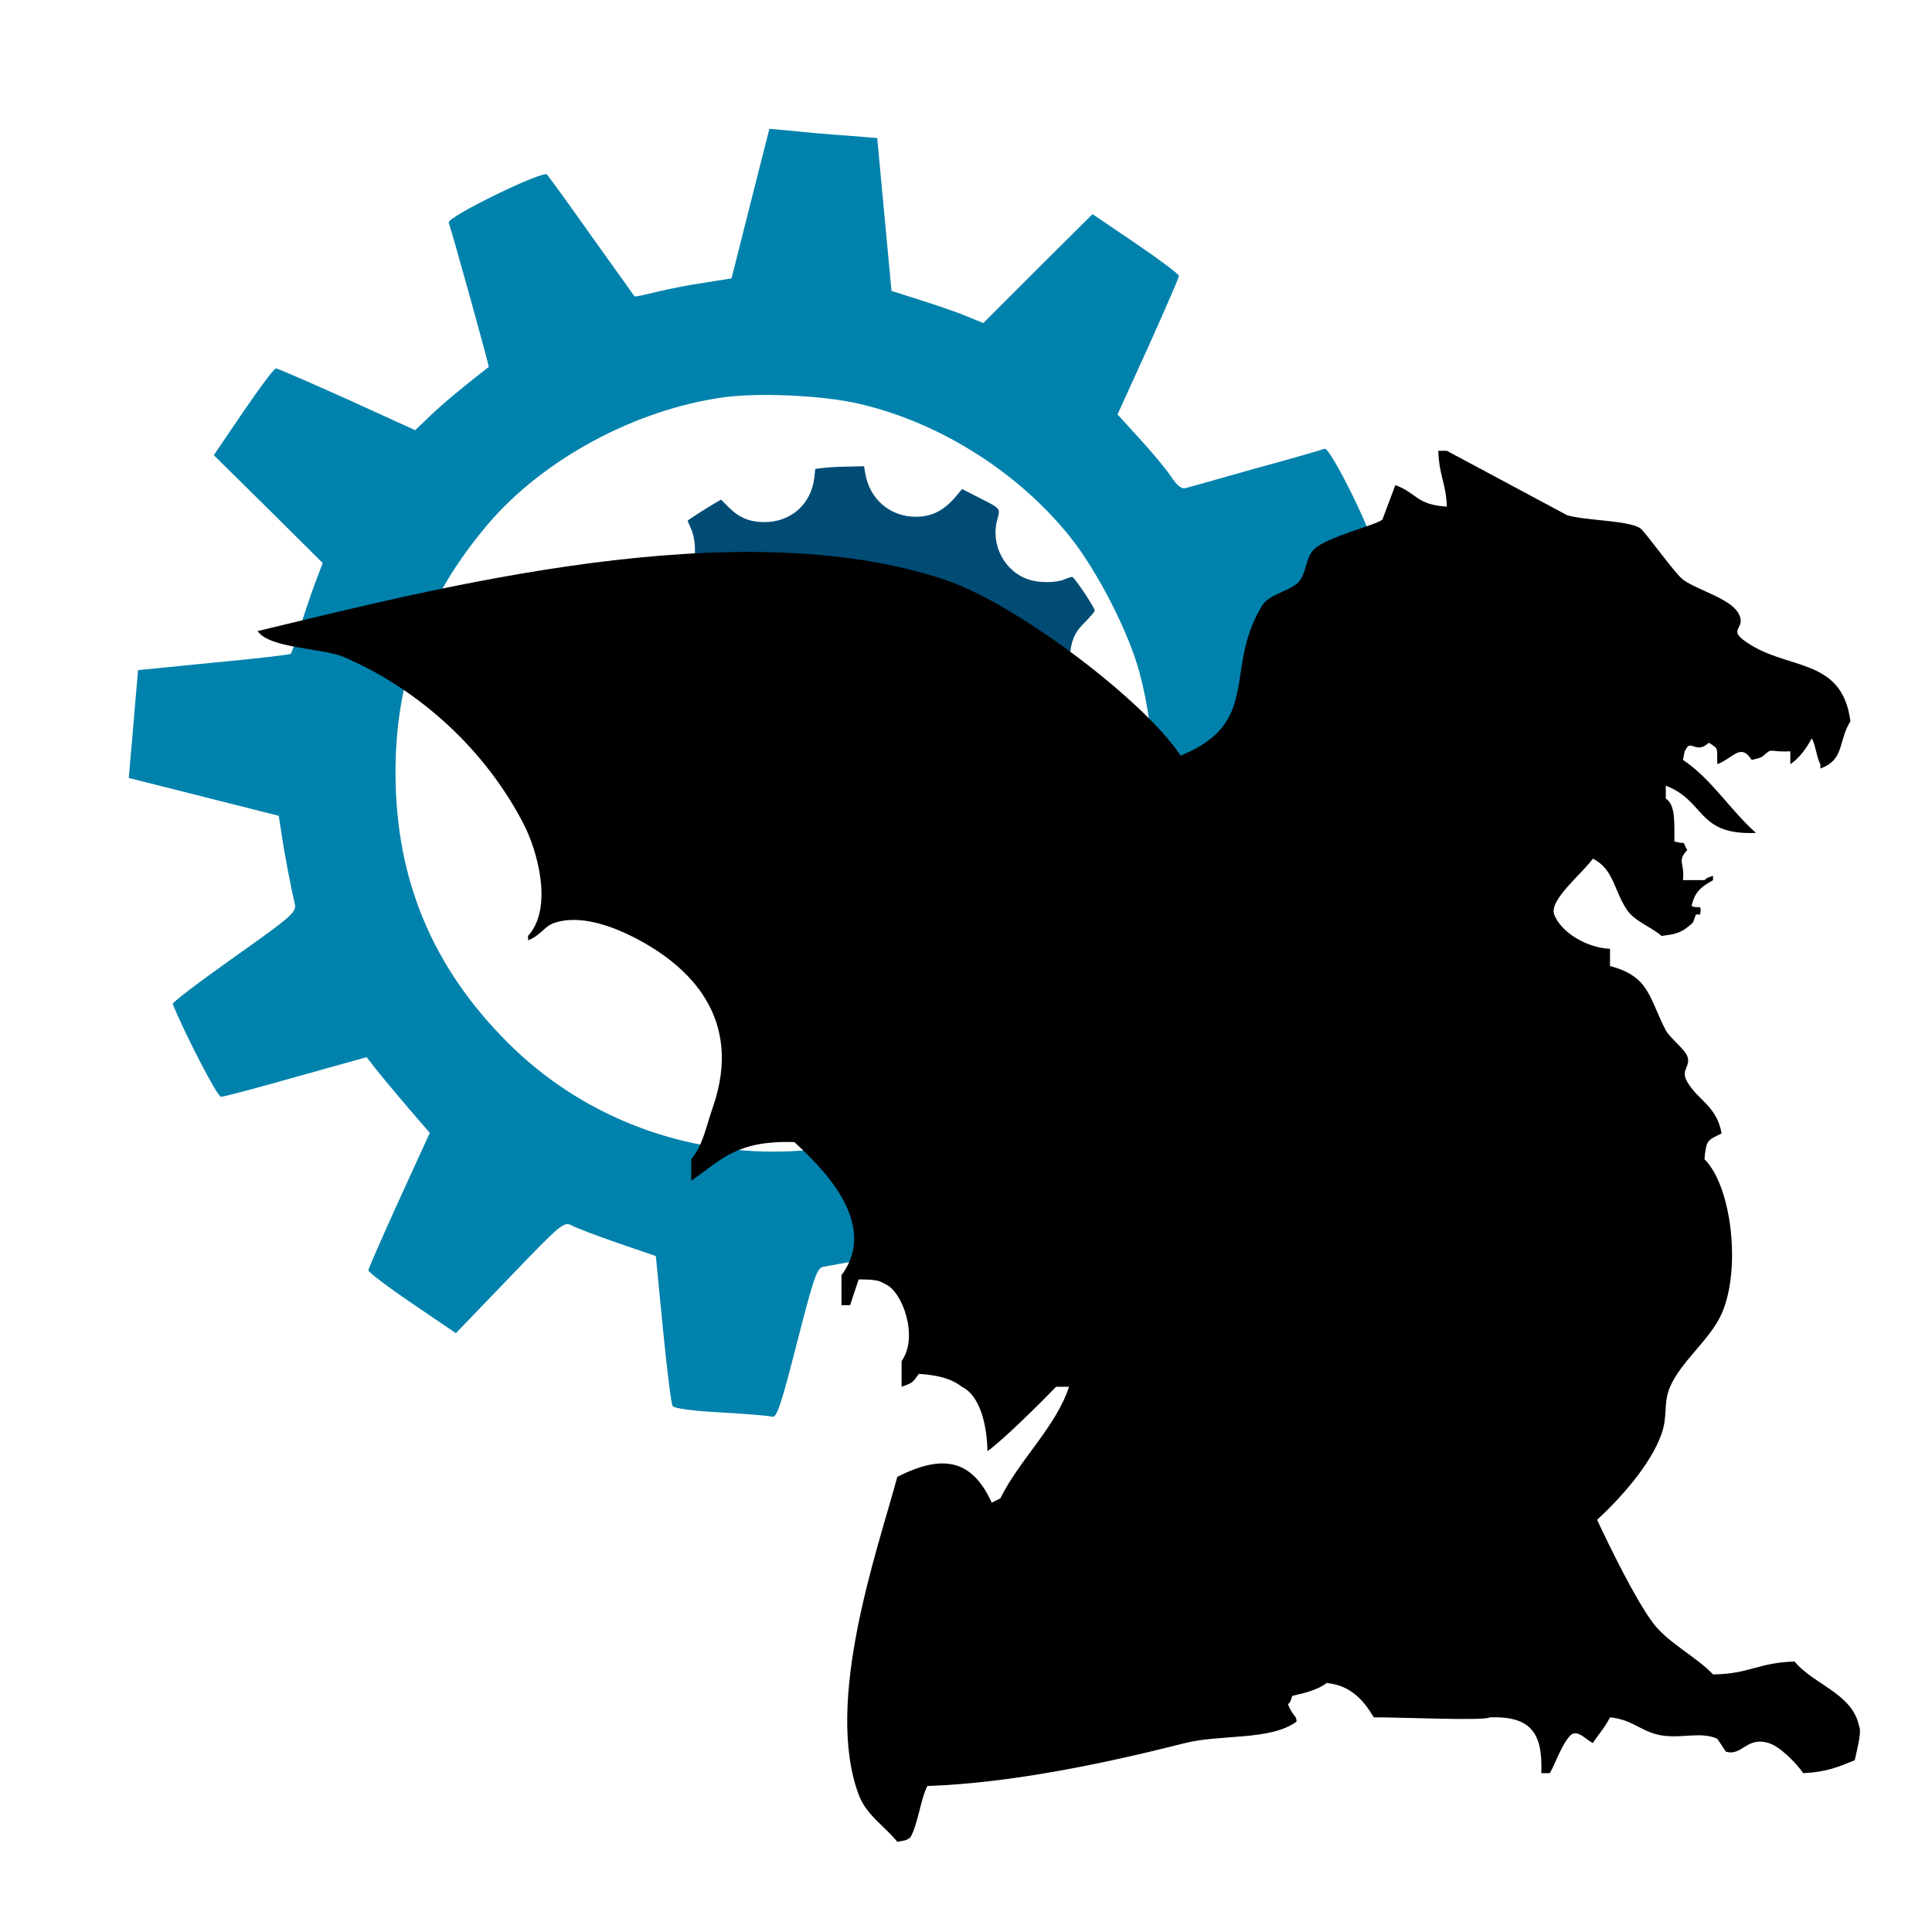 <svg width="600" height="600" viewBox="0 0 600 600" fill="none" xmlns="http://www.w3.org/2000/svg">
<path d="M255.974 145.29L253.202 145.623L252.869 148.506C251.871 156.601 245.606 162.146 237.4 162.146C232.854 162.146 229.527 160.76 226.311 157.544L223.927 155.16L222.208 156.158C219.879 157.488 213.559 161.536 213.559 161.702C213.559 161.758 214.058 162.977 214.668 164.364C215.998 167.358 216.22 172.292 215.167 175.841C214.058 179.5 209.123 184.324 205.242 185.488C201.416 186.653 199.032 186.597 195.373 185.322L192.434 184.324L191.048 186.431C190.327 187.595 188.775 190.478 187.666 192.807L185.559 197.021L186.945 197.963C192.323 201.512 194.707 205.67 194.707 211.548C194.707 216.538 193.099 220.197 189.551 223.302C187.167 225.409 185.725 226.074 180.846 227.238C178.961 227.682 178.905 227.793 178.739 230.621C178.573 233.337 178.628 233.504 180.125 233.781C188.497 235.611 193.598 241.488 193.598 249.306C193.598 253.852 192.157 257.234 188.775 260.506C187.167 262.114 185.836 263.666 185.836 264.054C185.836 265.218 191.602 275.642 192.268 275.642C192.6 275.642 193.876 275.254 195.04 274.755C196.26 274.256 198.699 273.812 200.529 273.812C211.784 273.702 219.27 285.401 214.501 295.713L213.06 298.929L214.834 300.26C215.832 301.036 218.438 302.755 220.711 304.086L224.814 306.581L227.365 303.975C230.58 300.703 233.463 299.317 237.788 299.04C246.216 298.486 253.202 304.252 254.366 312.68C254.81 316.006 254.976 316.117 262.184 316.117H267.23L267.618 313.733C268.228 310.295 270.335 306.525 272.94 304.307C279.927 298.319 291.016 299.761 296.006 307.301C296.782 308.466 297.78 309.464 298.168 309.464C299.111 309.464 309.479 304.141 310.477 303.143C311.031 302.589 310.976 302.034 310.255 300.26C308.924 297.099 309.091 292.054 310.588 288.505C311.974 285.29 315.633 281.575 318.794 280.244C321.954 278.858 327.998 279.024 331.269 280.466L333.93 281.686L337.257 276.585C339.031 273.812 340.528 271.262 340.528 270.985C340.528 270.708 339.364 269.266 337.978 267.769C334.651 264.22 333.708 261.836 333.653 257.068C333.653 253.963 333.93 252.632 335.095 250.415C337.701 245.425 342.746 241.876 347.293 241.821C348.734 241.821 349.51 241.488 349.954 240.767C350.508 239.603 350.73 223.025 350.176 220.973C349.898 219.975 349.344 219.753 346.572 219.476C336.536 218.589 330.16 209.163 332.988 199.405C333.764 196.91 334.596 195.579 336.98 193.195C338.643 191.532 339.974 189.924 339.974 189.647C339.974 188.649 333.598 179.167 332.988 179.167C332.655 179.167 331.435 179.556 330.382 179.999C327.776 181.053 322.564 181.053 319.348 179.944C311.918 177.449 307.594 169.132 309.701 161.425C310.699 157.766 310.92 158.043 303.713 154.383L298.778 151.888L296.338 154.772C292.901 158.653 289.186 160.482 284.529 160.482C276.489 160.538 270.113 155.104 268.727 147.065L268.339 144.791L263.57 144.902C260.909 144.902 257.527 145.124 255.974 145.29ZM271.721 203.286C276.822 204.617 280.758 206.89 284.584 210.716C290.406 216.482 293.012 222.858 292.901 231.009C292.79 245.646 281.978 257.179 267.063 258.731C262.849 259.175 256.584 257.9 252.038 255.682C237.234 248.419 231.966 229.124 241.059 215.318C244.941 209.441 250.818 205.116 257.416 203.342C261.297 202.288 267.95 202.233 271.721 203.286Z" fill="#004C75"/>
<path d="M233.06 63.176L227.183 86.463L218.755 87.794C214.098 88.459 207.445 89.79 203.785 90.677C200.237 91.564 197.243 92.229 197.021 92.008C196.91 91.786 190.922 83.469 183.714 73.378C176.617 63.287 170.296 54.638 169.853 54.194C168.633 52.863 138.692 67.39 139.358 69.164C140.467 72.269 151.999 113.742 151.778 113.964C143.904 120.063 137.251 125.607 133.592 129.156L128.934 133.592L107.754 123.944C96.111 118.732 86.241 114.407 85.687 114.407C85.132 114.407 80.586 120.506 75.596 127.825L66.392 141.354L83.358 158.098L100.214 174.843L98.328 179.833C97.219 182.605 95.113 188.815 93.56 193.694C92.008 198.573 90.566 202.787 90.344 203.009C90.123 203.342 79.366 204.561 66.392 205.781L42.883 208.11L42.107 216.981C41.663 221.86 41.109 229.401 40.665 233.726L40 241.599L63.287 247.476L86.574 253.353L87.35 258.454C88.016 263.222 90.123 274.644 91.564 280.743C92.118 283.294 90.566 284.624 72.713 297.266C62.067 304.806 53.418 311.349 53.639 311.792C57.521 321.329 67.501 340.624 68.61 340.624C69.497 340.624 79.921 337.852 92.008 334.414L113.853 328.315L116.625 331.864C118.178 333.86 122.613 339.182 126.495 343.729L133.481 351.824L123.944 372.671C118.732 384.204 114.407 393.962 114.407 394.517C114.407 395.071 120.506 399.729 128.047 404.83L141.576 414.033L158.32 396.624C174.399 379.879 175.175 379.214 177.726 380.655C179.168 381.432 185.599 383.871 192.031 386.089L203.674 390.081L205.892 412.814C207.112 425.233 208.443 435.99 208.886 436.655C209.441 437.431 215.54 438.208 223.856 438.651C231.73 439.095 238.827 439.649 239.825 439.982C241.266 440.314 242.597 436.212 247.476 417.138C252.688 396.845 253.686 393.74 255.682 393.408C257.013 393.186 262.557 392.188 267.991 391.19C273.535 390.192 279.191 389.194 280.743 388.75C283.405 388.196 284.624 389.638 296.822 406.715C304.141 416.917 310.462 425.677 310.794 426.231C311.127 426.786 318.113 423.903 326.319 419.911C337.519 414.366 341.068 412.148 340.846 410.707C340.624 409.709 337.741 399.285 334.414 387.752L328.537 366.683L332.085 363.911C333.971 362.358 339.182 358.034 343.618 354.153C348.054 350.382 351.935 347.277 352.268 347.277C352.6 347.277 362.359 351.602 374.002 356.814C385.646 362.137 395.515 365.907 395.958 365.463C396.402 364.909 400.727 358.81 405.495 351.824L414.144 339.293L397.178 322.327L380.212 305.361L384.204 294.383C386.422 288.395 388.64 281.963 389.194 280.189L390.192 276.862L413.59 274.533C426.564 273.203 437.32 271.983 437.542 271.761C438.097 271.096 440.536 239.492 440.093 239.048C439.871 238.716 429.447 235.943 416.806 232.728L394.073 226.961L392.743 218.423C392.077 213.654 390.746 206.89 389.859 203.452C388.972 200.015 388.64 196.91 389.083 196.466C389.527 196.023 397.954 190.035 407.713 183.16C417.471 176.284 425.899 170.296 426.342 169.853C427.784 168.633 413.146 138.692 411.372 139.358C410.596 139.69 400.948 142.463 389.97 145.457C378.992 148.562 369.234 151.334 368.236 151.556C367.016 151.999 365.463 150.78 363.689 148.007C362.137 145.679 357.701 140.356 353.931 136.253L347.056 128.712L356.592 107.754C361.804 96.111 366.129 86.241 366.129 85.687C366.129 85.132 360.03 80.586 352.711 75.596L339.293 66.503L322.327 83.358L305.361 100.324L300.482 98.328C297.931 97.219 291.5 95.002 286.288 93.338L276.862 90.344L274.644 66.614L272.426 42.883L263.001 42.107C257.789 41.774 250.248 41.109 246.256 40.665L238.937 40L233.06 63.176ZM264.664 124.942C290.391 130.265 315.895 146.122 332.418 166.859C340.735 177.282 350.493 196.245 353.82 208.664C365.131 250.581 353.376 294.05 322.438 324.323C276.751 369.012 202.565 368.679 157.655 323.769C134.368 300.482 123.057 273.424 122.835 240.823C122.613 210.882 131.817 186.043 151.556 162.756C168.744 142.574 197.354 127.16 224.743 123.39C235.056 121.948 253.686 122.724 264.664 124.942Z" fill="#0082AC"/>
<path fill-rule="evenodd" clip-rule="evenodd" d="M556 233.333C551.235 233.568 550.327 232.793 549.333 233.333C546.797 235.12 548.168 235.044 544 236C540.545 230.669 538.508 235.284 533.333 237.333C533.144 232.315 533.961 232.647 530.667 230.667C527.201 233.993 525.333 230.353 524 232C522.997 233.431 523.199 233.26 522.667 236C531.423 241.78 537.431 251.696 545.333 258.667C526.928 259.467 529.756 248.777 517.333 244C517.333 245.333 517.333 246.667 517.333 248C520.404 250.019 519.951 255.541 520 261.333C524.327 262.437 522.037 260.68 524 264C520.692 267.568 523.243 267.669 522.667 273.333C524.889 273.333 527.111 273.333 529.333 273.333C530.695 272.261 529.699 272.86 532 272C532 272.444 532 272.888 532 273.333C528.493 275.429 526.477 276.548 525.333 281.333C527.217 282.501 528.633 280.281 528 284C527.556 284 527.111 284 526.667 284C525.544 287.185 526.132 286.193 524 288C521.759 289.792 519.809 290.183 516 290.667C512.755 287.787 507.815 286.231 505.333 282.667C501.34 276.931 501.197 269.853 494.667 266.667C491.424 271.288 481.009 279.473 482.667 284C484.728 289.472 492.668 294.355 500 294.667C500 296.444 500 298.223 500 300C512.304 303.275 512.011 309.704 517.333 320C518.425 322.111 523.189 325.828 524 328C525.223 331.273 521.749 332.125 524 336C527.381 341.819 533.101 343.384 534.667 352C530.385 354.133 529.903 353.789 529.333 360C537.905 368.517 540.727 394.408 534.667 408C531.049 416.113 522.168 422.621 518.667 430.667C516.456 435.747 518.032 439.592 516 445.333C512.58 454.995 503.053 465.468 496 472C499.868 480.304 507.919 496.76 513.333 504C517.928 510.144 526.633 514.389 532 520C543.284 519.897 545.911 516.344 557.333 516C562.944 523.003 575.283 525.885 577.333 536C578.255 537.611 576.807 543.021 576 546.667C570.869 548.749 567.188 550.345 560 550.667C557.957 547.647 552.86 542.443 549.333 541.333C542.428 539.16 541.051 545.468 536 544C535.111 542.667 534.223 541.333 533.333 540C528.127 537.507 521.255 540.32 514.667 538.667C509.1 537.268 506.828 534.052 500 533.333C498.381 536.595 496.491 538.476 494.667 541.333C491.76 539.656 490.207 537.424 488 538.667C485.187 541.181 483.161 547.423 481.333 550.667C480.444 550.667 479.556 550.667 478.667 550.667C479.151 538.044 475.355 532.935 462.667 533.333C461.401 534.496 434.919 533.303 426.667 533.333C423.559 528.263 419.66 523.393 412 522.667C409.381 524.748 405.128 525.821 401.333 526.667C400.492 529.005 401.076 527.961 400 529.333C401.524 533.087 402.671 532.679 402.667 534.667C394.551 540.619 379.025 538.537 368 541.333C343.643 547.508 314.52 553.711 288 554.667C285.984 558.403 284.927 567.191 282.667 570.667C281.236 571.668 281.405 571.468 278.667 572C274.805 567.149 269.057 563.775 266.667 557.333C255.875 528.255 272.493 481.544 278.667 458.667C292.847 451.419 301.904 453.283 308 466.667C308.889 466.221 309.777 465.777 310.667 465.333C316.432 453.547 327.971 443.059 332 430.667C330.667 430.667 329.333 430.667 328 430.667C323.397 435.415 311.567 447.211 306.667 450.667C306.507 442.565 304.408 433.408 298.667 430.667C295.417 428.039 290.857 427.016 285.333 426.667C283.471 429.34 283.539 429.42 280 430.667C280 428 280 425.333 280 422.667C285.395 415.277 280.26 400.745 274.667 398.667C272.777 397.385 270.303 397.364 266.667 397.333C265.777 400 264.889 402.667 264 405.333C263.111 405.333 262.223 405.333 261.333 405.333C261.333 402.223 261.333 399.111 261.333 396C273.632 379.62 253.857 361.293 246.667 354.667C228.532 354.223 224.423 359.973 214.667 366.667C214.667 364.444 214.667 362.221 214.667 360C218.349 355.628 219.224 350.035 221.333 344C231.065 316.16 214.1 299.633 196 290.667C191.719 288.545 180.709 283.596 172 286.667C168.997 287.725 167.743 290.655 164 292C164 291.555 164 291.111 164 290.667C171.953 281.809 166.797 264.031 162.667 256C150.938 233.193 130.6 214.269 106.667 204C100.293 201.265 83.774 201.441 80 196C135.776 182.595 228.667 158.464 293.333 180C315.34 187.328 355.036 217.184 366.667 234.667C392.077 224.251 379.776 207.903 392 188C393.971 184.791 399.669 183.723 402.667 181.333C405.797 178.837 405.236 173.479 408 170.667C411.895 166.701 427.509 163.089 429.333 161.333C430.667 157.777 432 154.221 433.333 150.667C440.003 153.055 439.783 156.78 449.333 157.333C448.989 149.595 447.004 148.147 446.667 140C447.556 140 448.444 140 449.333 140C461.776 146.665 474.224 153.333 486.667 160C492.403 161.712 505.288 161.557 509.333 164C510.733 164.845 520.143 178.125 522.667 180C527.151 183.329 537.473 185.799 540 190.667C542.283 195.064 536.933 195.283 541.333 198.667C554.149 208.524 572.017 203.461 574.667 224C570.796 230.188 572.924 235.912 565.333 238.667C565.333 238.221 565.333 237.777 565.333 237.333C564.297 235.74 563.737 230.913 562.667 229.333C560.855 232.527 559 235.263 556 237.333C556 236 556 234.667 556 233.333Z" fill="black"/>
</svg>
